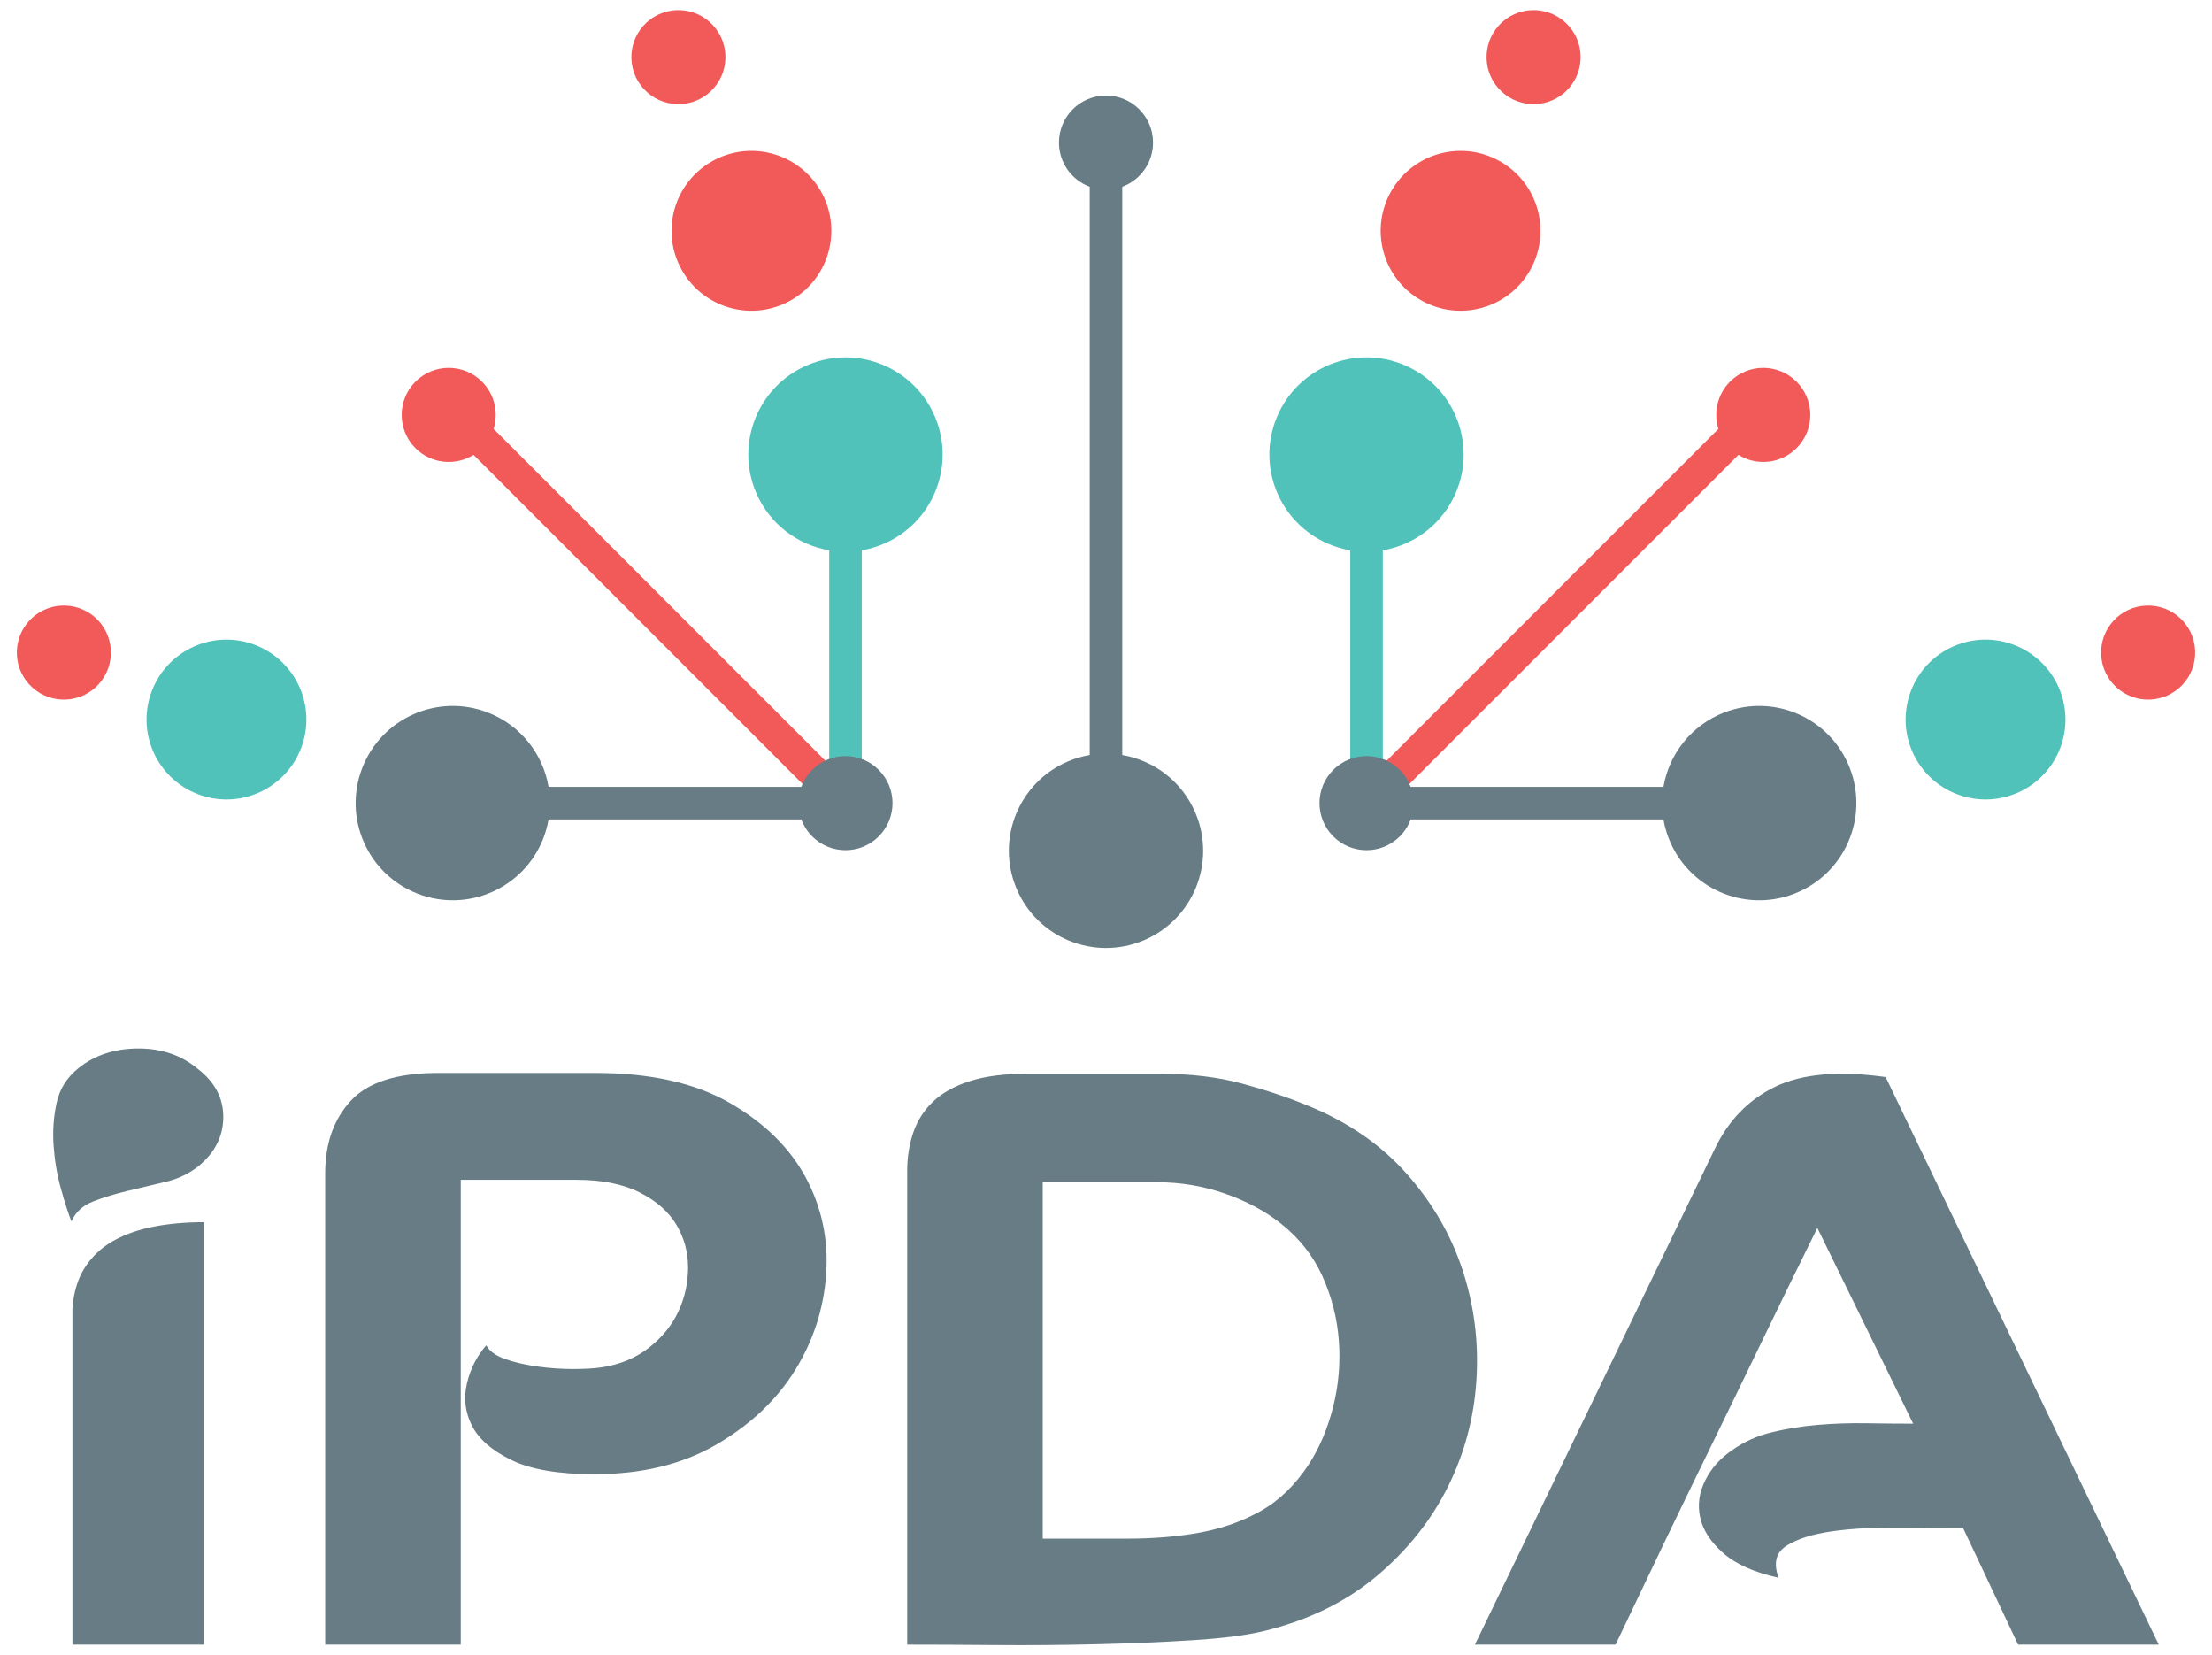 <?xml version="1.0" encoding="utf-8"?>
<!-- Generator: Adobe Illustrator 15.0.0, SVG Export Plug-In . SVG Version: 6.00 Build 0)  -->
<!DOCTYPE svg PUBLIC "-//W3C//DTD SVG 1.1//EN" "http://www.w3.org/Graphics/SVG/1.1/DTD/svg11.dtd">
<svg version="1.1" id="Layer_1" xmlns="http://www.w3.org/2000/svg" xmlns:xlink="http://www.w3.org/1999/xlink" x="0px" y="0px"
	 width="638.929px" height="478px" viewBox="0 0 638.929 478" enable-background="new 0 0 638.929 478" xml:space="preserve">
<g>
	<path fill="#687C86" d="M40.059,302.772c6.67,0,12.366,1.964,17.074,5.887c4.906,3.772,7.365,8.402,7.365,13.896
		c0,5.496-2.36,10.208-7.067,14.13c-2.752,2.204-5.938,3.734-9.568,4.596c-3.634,0.862-7.265,1.727-10.893,2.591
		c-3.635,0.864-6.971,1.883-10.011,3.058c-3.044,1.18-5.151,3.104-6.327,5.773c-0.987-2.509-2.016-5.731-3.094-9.659
		c-1.081-3.922-1.765-8.004-2.058-12.247c-0.297-4.237,0-8.359,0.879-12.364c0.886-4,2.993-7.337,6.331-10.007
		C27.402,304.655,33.189,302.772,40.059,302.772 M126.562,309.837h45.389c15.898,0,28.85,2.89,38.86,8.662
		c10.011,5.777,17.321,12.96,21.933,21.55c4.607,8.594,6.573,17.877,5.888,27.844c-0.691,9.974-3.68,19.235-8.979,27.793
		c-5.297,8.559-12.857,15.703-22.668,21.432c-9.818,5.735-21.594,8.598-35.326,8.598c-10.409,0-18.404-1.373-23.996-4.123
		c-5.595-2.742-9.375-6.043-11.336-9.889c-1.96-3.848-2.455-7.89-1.472-12.133c0.979-4.237,2.844-7.926,5.595-11.07
		c0.979,1.732,2.845,3.063,5.596,4.004c2.743,0.946,5.837,1.65,9.271,2.121c3.432,0.472,6.819,0.708,10.156,0.708
		c3.338,0,6.08-0.154,8.243-0.47c5.303-0.786,9.865-2.67,13.691-5.654c3.825-2.981,6.67-6.479,8.539-10.482
		c1.86-4.006,2.798-8.243,2.798-12.719c0-4.474-1.134-8.592-3.387-12.364c-2.259-3.767-5.792-6.867-10.601-9.302
		c-4.81-2.432-10.944-3.648-18.4-3.648H133.09v134.244H93.932V338.846c0-8.645,2.472-15.643,7.415-20.991
		C106.288,312.511,114.695,309.837,126.562,309.837z M335.048,310.071c8.831,0,16.729,0.942,23.698,2.827
		c6.971,1.887,13.293,4.003,18.988,6.361c11.579,4.709,21.097,11.264,28.562,19.666c7.455,8.401,12.848,17.705,16.186,27.907
		c3.342,10.208,4.664,20.768,3.981,31.68c-0.695,10.916-3.438,21.198-8.247,30.852c-4.813,9.658-11.624,18.217-20.457,25.672
		c-8.839,7.461-19.633,12.759-32.39,15.9c-5.099,1.256-12.02,2.157-20.75,2.709c-8.74,0.55-18.006,0.944-27.821,1.175
		c-9.819,0.239-19.58,0.312-29.298,0.239c-9.713-0.084-18.208-0.12-25.461-0.12V338.098c0-3.922,0.584-7.611,1.764-11.066
		c1.18-3.451,3.09-6.437,5.742-8.951c2.646-2.509,6.18-4.476,10.601-5.888c4.412-1.411,9.861-2.121,16.337-2.121H335.048z
		 M301.192,444.32h24.438c7.652,0,14.668-0.589,21.051-1.769c6.376-1.175,12.214-3.254,17.517-6.24
		c5.295-2.979,9.903-7.455,13.834-13.42c3.14-4.869,5.488-10.445,7.066-16.728c1.563-6.275,2.108-12.634,1.618-19.076
		c-0.488-6.436-2.062-12.597-4.713-18.485c-2.643-5.893-6.619-10.953-11.922-15.194c-4.517-3.606-9.911-6.515-16.196-8.714
		c-6.276-2.195-12.854-3.296-19.722-3.296h-32.972V444.32z M495.204,331.977c3.922-8.318,9.761-14.367,17.518-18.135
		c7.749-3.771,18.4-4.713,31.939-2.825l78.9,163.923h-40.63l-15.895-33.681c-5.886,0-12.269-0.036-19.135-0.12
		c-6.876-0.072-13.102,0.28-18.696,1.061c-5.591,0.79-9.961,2.163-13.102,4.124c-3.14,1.966-3.926,5.065-2.35,9.303
		c-7.066-1.568-12.421-3.964-16.049-7.181c-3.635-3.219-5.839-6.635-6.62-10.249c-0.791-3.607-0.297-7.184,1.468-10.717
		c1.768-3.533,4.419-6.476,7.95-8.831c3.336-2.354,7.112-4.04,11.335-5.06c4.22-1.024,8.632-1.729,13.248-2.121
		c4.608-0.395,9.271-0.549,13.983-0.473c4.708,0.078,9.221,0.12,13.545,0.12l-27.676-56.527
		c-6.284,12.721-11.829,24.062-16.633,34.031c-4.813,9.975-9.422,19.47-13.838,28.498c-4.416,9.033-8.832,18.134-13.252,27.323
		c-4.411,9.184-9.27,19.35-14.569,30.499h-40.63L495.204,331.977z M20.924,377.669c0.389-4.71,1.62-8.637,3.681-11.776
		c2.062-3.142,4.754-5.656,8.095-7.539c3.337-1.883,7.214-3.255,11.629-4.118c4.417-0.864,9.271-1.3,14.575-1.3v122.004H20.924
		V377.669z"/>
	<path fill="#687C86" d="M324.166,218.025V53.929c5.185-1.914,8.885-6.901,8.885-12.751c0-7.501-6.084-13.586-13.586-13.586
		c-7.505,0-13.585,6.085-13.585,13.586c0,5.85,3.697,10.837,8.884,12.751v164.094c-2.079,0.355-4.149,0.951-6.176,1.803
		c-14.285,6.006-20.991,22.454-14.984,36.74c6.001,14.285,22.454,20.996,36.734,14.988c14.286-6.006,20.996-22.453,14.988-36.738
		C341.471,225.638,333.302,219.586,324.166,218.025"/>
	<path fill="#F15A59" d="M139.219,110.211c-5.307-5.307-13.906-5.307-19.214,0c-5.302,5.308-5.302,13.907,0,19.213
		c4.556,4.552,11.535,5.197,16.778,1.935l103.996,103.997l6.65-6.652L142.585,123.859
		C144.034,119.195,142.912,113.906,139.219,110.211 M205.904,7.246c-5.111-5.494-13.705-5.805-19.199-0.694
		c-5.496,5.111-5.806,13.705-0.696,19.198c5.111,5.496,13.707,5.807,19.2,0.696C210.703,21.336,211.014,12.741,205.904,7.246z
		 M205.511,46.673L205.511,46.673c-11.039,6.373-14.82,20.489-8.447,31.524c6.372,11.039,20.488,14.82,31.523,8.448
		c11.04-6.373,14.82-20.485,8.448-31.525C230.662,44.082,216.551,40.3,205.511,46.673z M18.94,174.874
		c-7.496-0.271-13.795,5.585-14.066,13.082c-0.273,7.502,5.587,13.796,13.084,14.071c7.497,0.27,13.797-5.585,14.066-13.084
		C32.298,181.442,26.438,175.144,18.94,174.874z"/>
	<path fill="#50C2BA" d="M43.887,199.47L43.887,199.47c-4.595,11.89,1.321,25.253,13.211,29.841
		c11.89,4.594,25.251-1.321,29.846-13.211c4.589-11.89-1.326-25.252-13.216-29.841C61.843,181.665,48.481,187.58,43.887,199.47
		 M239.512,231.918h9.403v-72.996c2.077-0.355,4.146-0.95,6.172-1.803c14.287-6.007,20.997-22.455,14.99-36.736
		c-6.007-14.285-22.455-20.996-36.74-14.988c-14.285,6.006-20.996,22.453-14.988,36.74c3.858,9.176,12.028,15.224,21.162,16.784
		V231.918z"/>
	<path fill="#687C86" d="M158.45,236.619h73.016c0.658,1.789,1.705,3.47,3.142,4.907c5.307,5.302,13.91,5.302,19.212,0
		c5.307-5.307,5.307-13.907,0-19.213c-5.303-5.307-13.905-5.307-19.212,0c-1.436,1.437-2.482,3.116-3.14,4.903h-73.019
		c-1.611-9.418-7.992-17.776-17.554-21.47c-14.455-5.583-30.702,1.606-36.283,16.062c-5.58,14.454,1.611,30.7,16.064,36.281
		c14.454,5.583,30.697-1.608,36.283-16.062C157.646,240.244,158.14,238.435,158.45,236.619"/>
	<path fill="#F15A59" d="M499.71,110.211c5.308-5.307,13.906-5.307,19.214,0c5.304,5.308,5.304,13.907,0,19.213
		c-4.555,4.552-11.534,5.197-16.777,1.935L398.15,235.356l-6.65-6.652l104.845-104.845
		C494.895,119.195,496.018,113.906,499.71,110.211 M433.026,7.246c5.109-5.494,13.704-5.805,19.198-0.694
		c5.495,5.111,5.806,13.705,0.696,19.198c-5.111,5.496-13.707,5.807-19.201,0.696C428.226,21.336,427.915,12.741,433.026,7.246z
		 M433.419,46.673L433.419,46.673c11.038,6.373,14.819,20.489,8.447,31.524c-6.373,11.039-20.489,14.82-31.523,8.448
		c-11.039-6.373-14.819-20.485-8.448-31.525C408.268,44.082,422.377,40.3,433.419,46.673z M619.989,174.874
		c7.496-0.271,13.797,5.585,14.065,13.082c0.274,7.502-5.585,13.796-13.084,14.071c-7.496,0.27-13.796-5.585-14.065-13.084
		C606.631,181.442,612.491,175.144,619.989,174.874z"/>
	<path fill="#50C2BA" d="M595.043,199.47L595.043,199.47c4.594,11.89-1.321,25.253-13.211,29.841
		c-11.891,4.594-25.252-1.321-29.848-13.211c-4.589-11.89,1.327-25.252,13.218-29.841
		C577.086,181.665,590.449,187.58,595.043,199.47 M399.418,231.918h-9.403v-72.996c-2.078-0.355-4.146-0.95-6.174-1.803
		c-14.286-6.007-20.995-22.455-14.989-36.736c6.007-14.285,22.455-20.996,36.739-14.988c14.285,6.006,20.996,22.453,14.989,36.74
		c-3.858,9.176-12.028,15.224-21.162,16.784V231.918z"/>
	<path fill="#687C86" d="M480.479,236.619h-73.015c-0.659,1.789-1.704,3.47-3.142,4.907c-5.308,5.302-13.91,5.302-19.213,0
		c-5.308-5.307-5.308-13.907,0-19.213c5.303-5.307,13.905-5.307,19.213,0c1.436,1.437,2.481,3.116,3.141,4.903h73.019
		c1.611-9.418,7.991-17.776,17.554-21.47c14.454-5.583,30.701,1.606,36.282,16.062c5.581,14.454-1.61,30.7-16.063,36.281
		c-14.454,5.583-30.697-1.608-36.282-16.062C481.282,240.244,480.789,238.435,480.479,236.619"/>
</g>
</svg>
